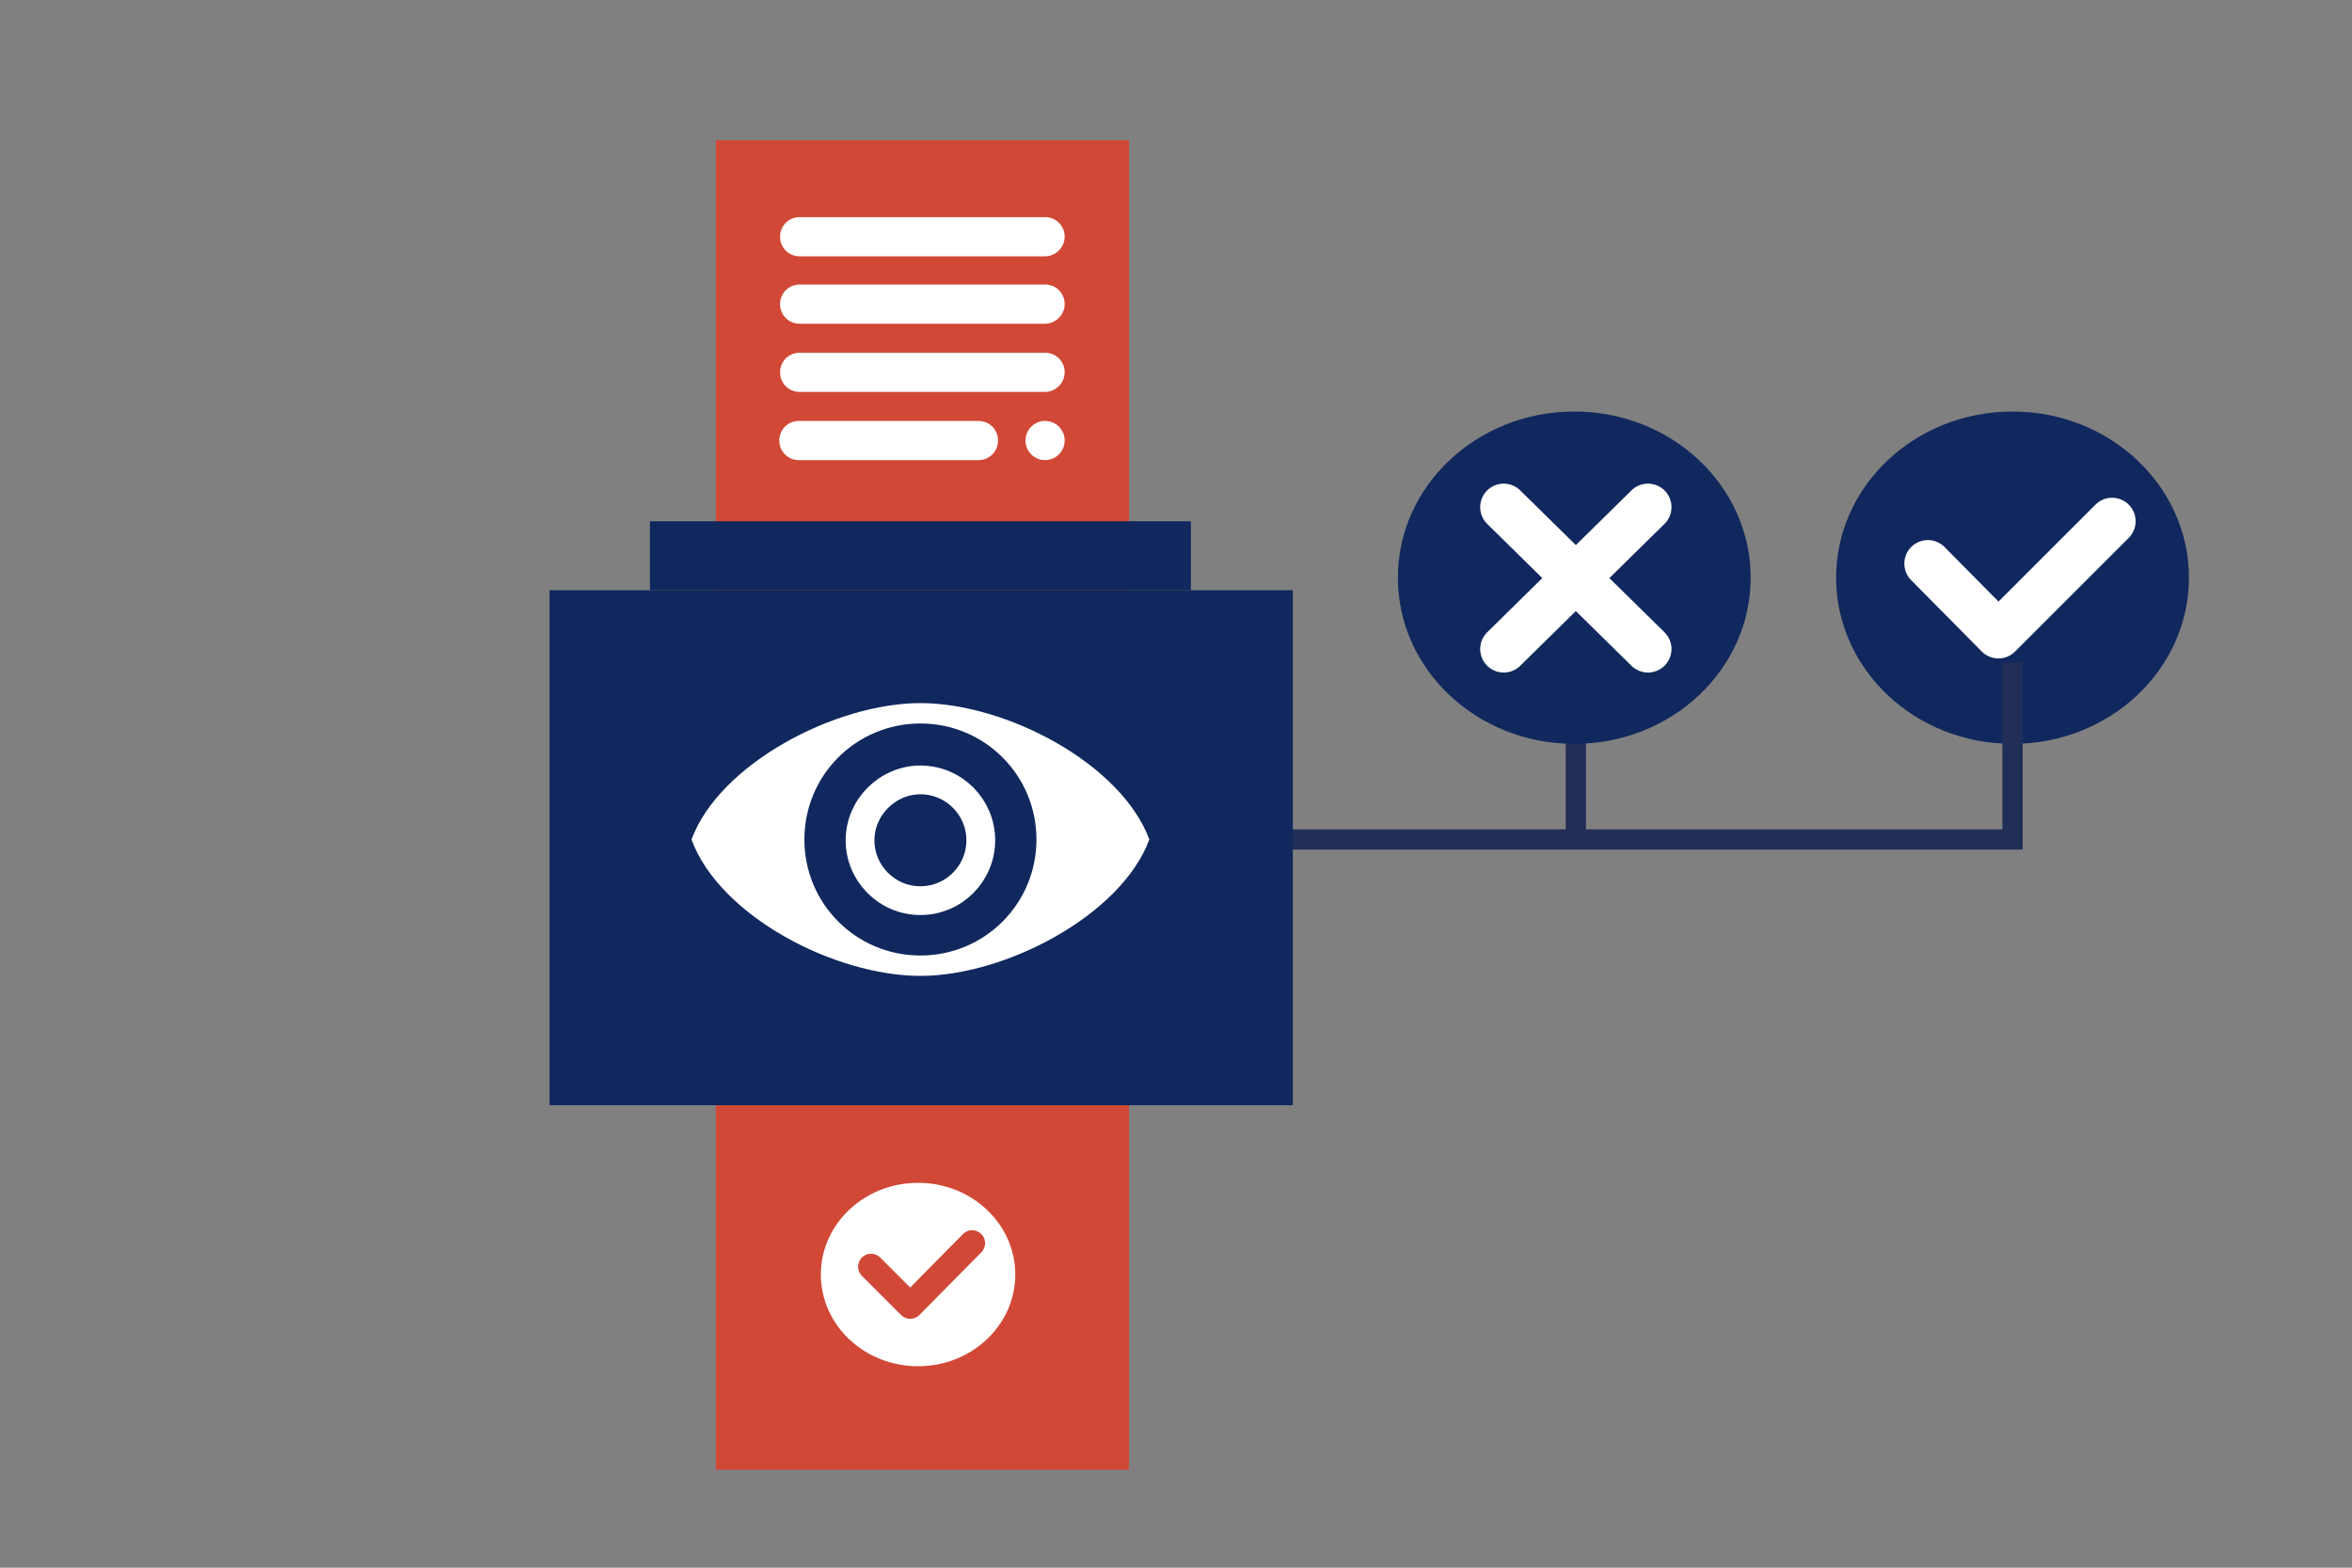 <?xml version="1.0" encoding="utf-8"?>
<svg version="1.1" id="Calque_1" xmlns="http://www.w3.org/2000/svg" xmlns:xlink="http://www.w3.org/1999/xlink" x="0px" y="0px"
	 viewBox="130 -80 300 200" style="enable-background:new 130 -80 300 200;" xml:space="preserve">
<rect x="130" y="-80" width="300" height="200" fill="#808080" stroke="none"/>
<style type="text/css">
	.st0{fill:#D14836;}
	.st1{fill:#10285D;}
	.st2{fill:none;stroke:#212E58;stroke-width:2.578;stroke-miterlimit:10;}
	.st3{fill:none;stroke:#FFFFFF;stroke-width:6;stroke-linecap:round;stroke-linejoin:bevel;stroke-miterlimit:10;}
	.st4{fill:none;stroke:#FFFFFF;stroke-width:6;stroke-linecap:round;stroke-linejoin:round;stroke-miterlimit:10;}
	.st5{fill:#FFFFFF;}
	.st6{fill:none;stroke:#FFFFFF;stroke-width:3.672;stroke-miterlimit:10;}
	.st7{fill:none;stroke:#D14836;stroke-width:3.3;stroke-linecap:round;stroke-linejoin:round;stroke-miterlimit:10;}
</style>
<g>
	<rect x="221.3" y="-62.1" class="st0" width="52.7" height="169.6"/>
</g>
<ellipse class="st1" cx="386.7" cy="-6.3" rx="22.5" ry="21.2"/>
<polyline class="st2" points="288.1,27.1 386.7,27.1 386.7,4.5 "/>
<line class="st2" x1="331" y1="27.1" x2="331" y2="-10.4"/>
<ellipse class="st1" cx="330.8" cy="-6.3" rx="22.5" ry="21.2"/>
<g>
	<line class="st3" x1="321.8" y1="-15.3" x2="340.2" y2="2.8"/>
	<line class="st3" x1="340.2" y1="-15.3" x2="321.8" y2="2.8"/>
</g>
<polyline class="st4" points="399.4,-13.5 384.9,1 375.9,-8.1 "/>
<g>
	<rect x="212.9" y="-13.5" class="st1" width="69" height="8.8"/>
</g>
<g>
	<rect x="200.1" y="-4.7" class="st1" width="94.8" height="65.7"/>
</g>
<path class="st5" d="M247.4,9.7c-10.8,0-25.6,7.7-29.2,17.4c3.6,9.8,18.3,17.4,29.2,17.4c10.8,0,25.6-7.7,29.2-17.4
	C273,17.4,258.3,9.7,247.4,9.7z M247.4,41.9c-8.2,0-14.8-6.6-14.8-14.8c0-8.2,6.6-14.8,14.8-14.8c8.2,0,14.8,6.6,14.8,14.8
	C262.2,35.3,255.6,41.9,247.4,41.9z"/>
<path class="st6" d="M247.4,34.9c-4.3,0-7.7-3.5-7.7-7.7s3.5-7.7,7.7-7.7c4.3,0,7.7,3.5,7.7,7.7S251.7,34.9,247.4,34.9"/>
<g>
	<g>
		<path class="st5" d="M263.3-38.7h-31.3c-1.4,0-2.5-1.1-2.5-2.5s1.1-2.5,2.5-2.5h31.3c1.4,0,2.5,1.1,2.5,2.5S264.6-38.7,263.3-38.7
			z"/>
	</g>
	<g>
		<path class="st5" d="M263.3-30h-31.3c-1.4,0-2.5-1.1-2.5-2.5c0-1.4,1.1-2.5,2.5-2.5h31.3c1.4,0,2.5,1.1,2.5,2.5
			C265.8-31.1,264.6-30,263.3-30z"/>
	</g>
	<g>
		<path class="st5" d="M263.3-47.3h-31.3c-1.4,0-2.5-1.1-2.5-2.5s1.1-2.5,2.5-2.5h31.3c1.4,0,2.5,1.1,2.5,2.5S264.6-47.3,263.3-47.3
			z"/>
	</g>
	<path class="st5" d="M263.3-25.8"/>
	<g>
		<path class="st5" d="M254.8-21.3h-22.9c-1.4,0-2.5-1.1-2.5-2.5s1.1-2.5,2.5-2.5h22.9c1.4,0,2.5,1.1,2.5,2.5S256.2-21.3,254.8-21.3
			z"/>
	</g>
	<circle class="st5" cx="263.3" cy="-23.8" r="2.5"/>
</g>
<ellipse class="st5" cx="247.1" cy="82.6" rx="12.4" ry="11.7"/>
<polyline class="st7" points="254,78.6 246.1,86.6 241.1,81.6 "/>
</svg>
